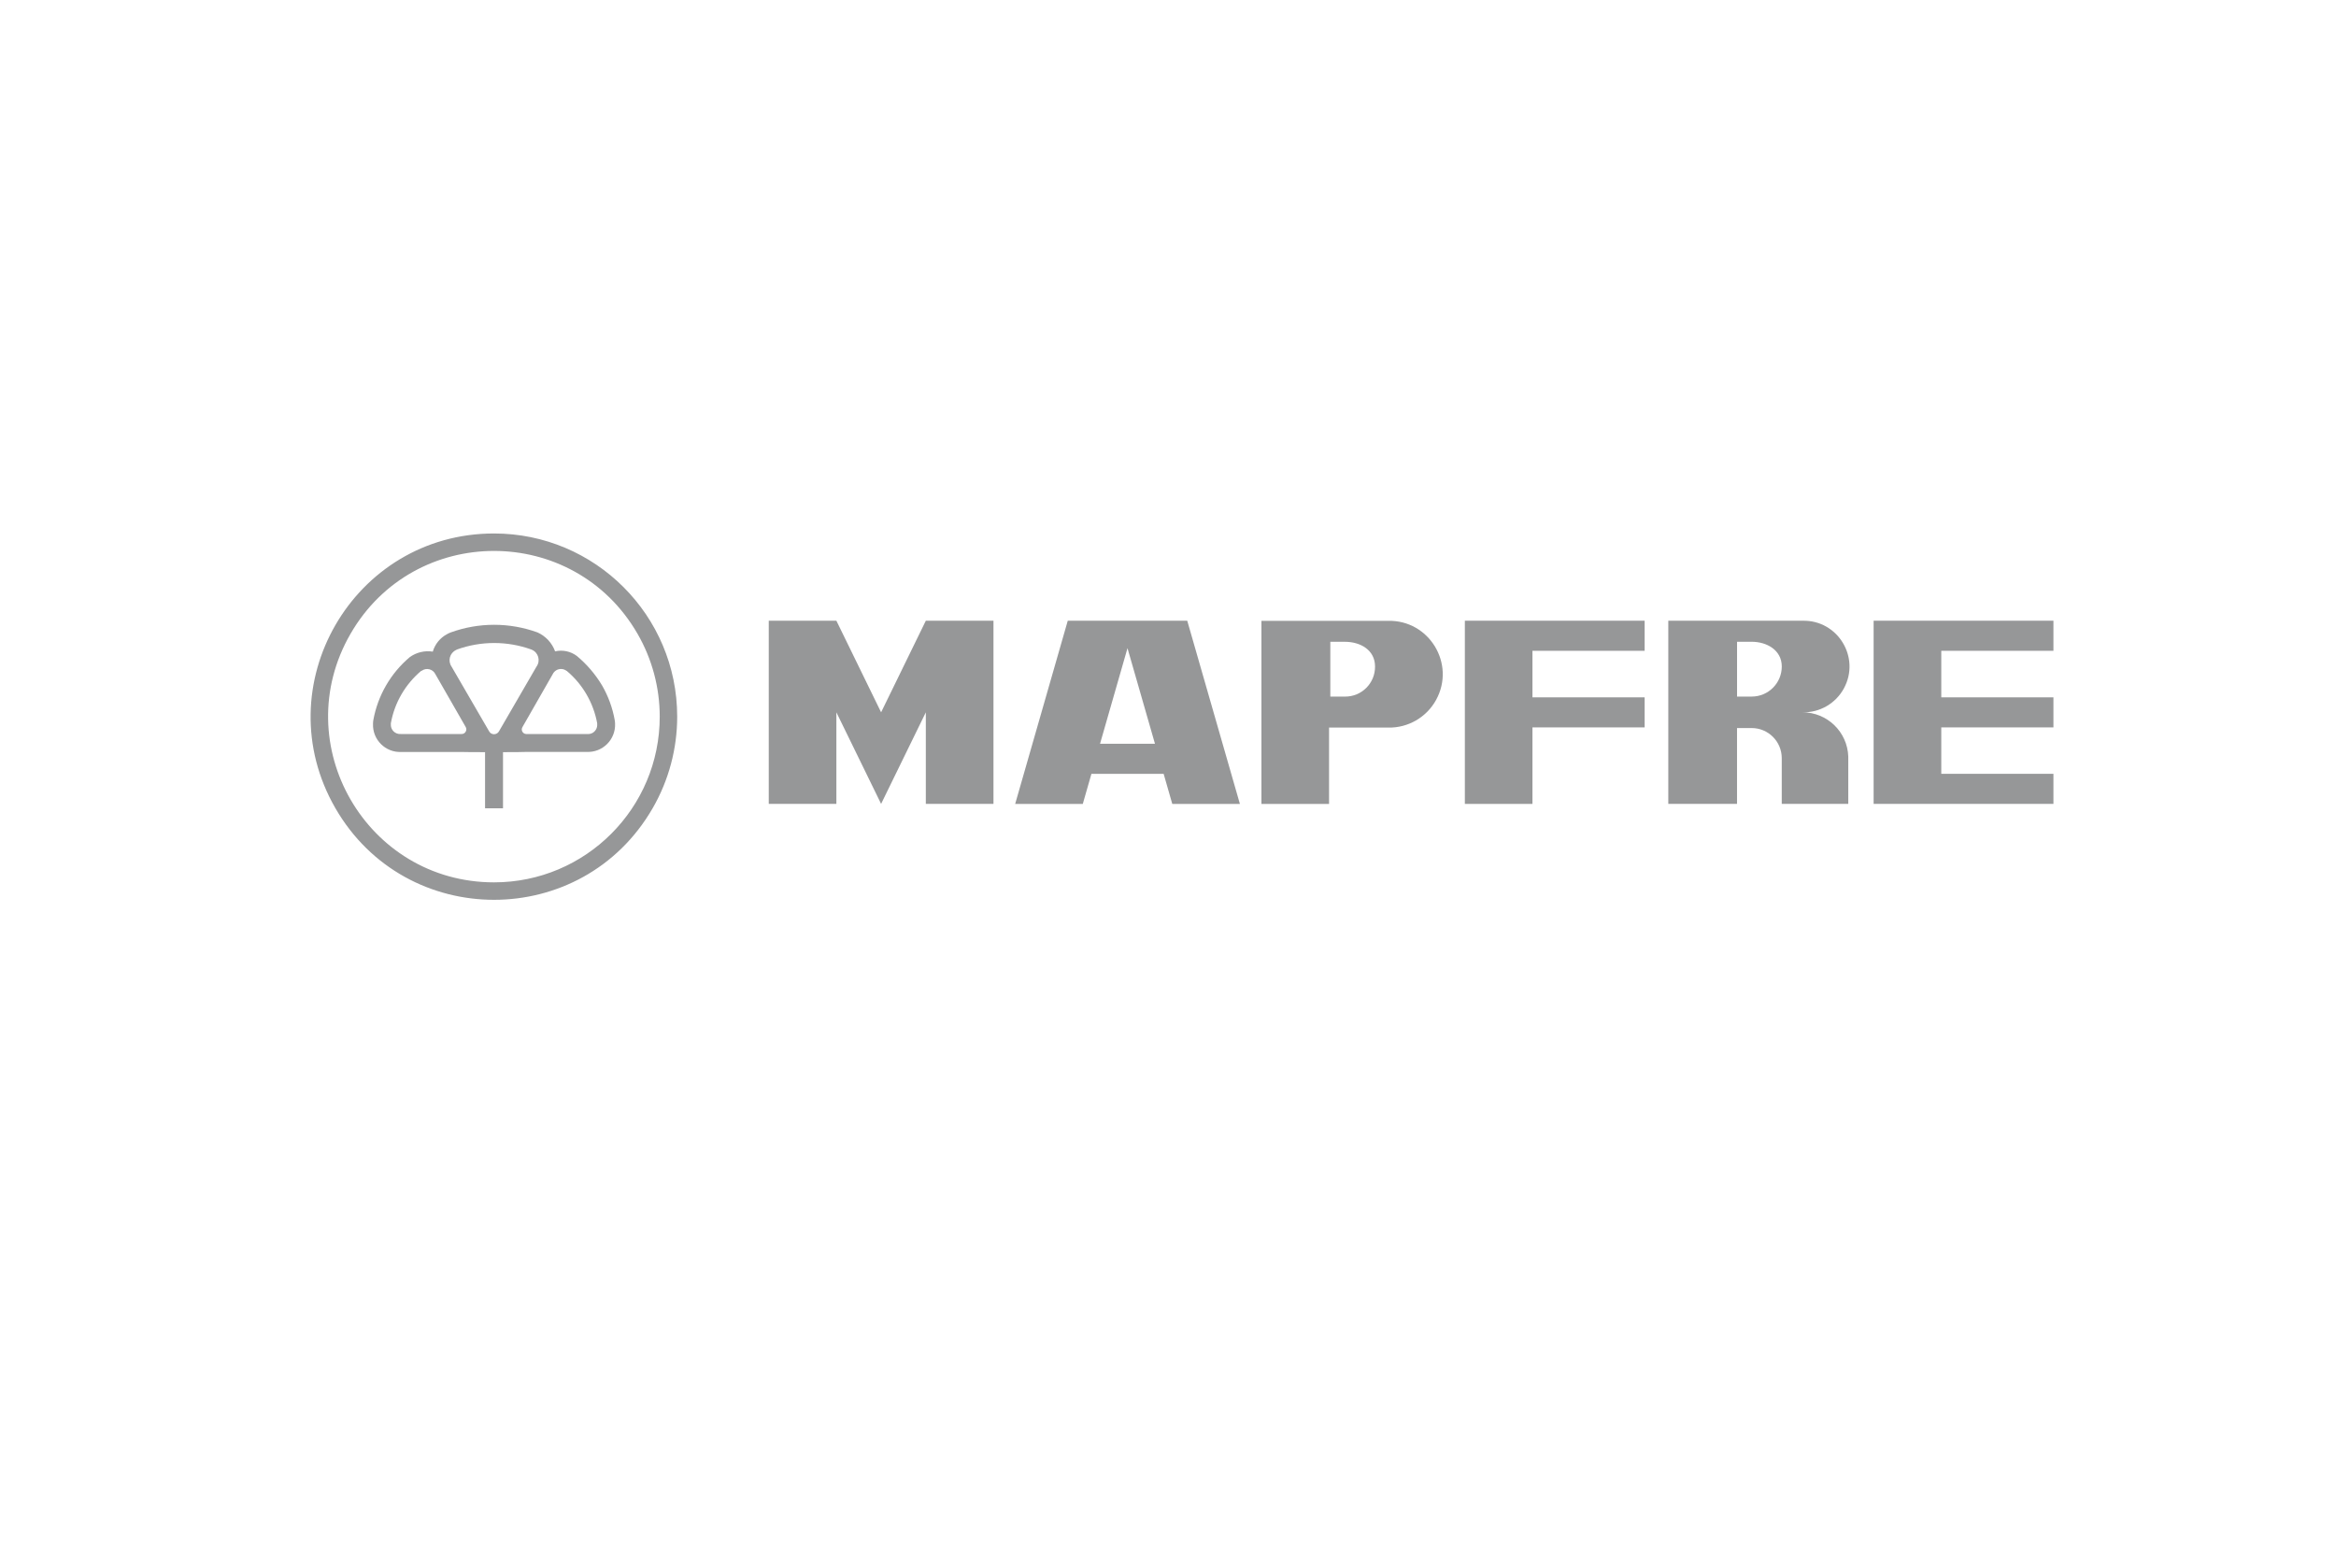 <?xml version="1.0" encoding="utf-8"?>
<svg viewBox="0 0 760 510" xmlns="http://www.w3.org/2000/svg">
  <path class="cls-3" d="M 160.73 173.553 C 114.858 173.553 86.187 223.211 109.124 262.938 C 132.06 302.665 189.4 302.665 212.336 262.938 C 217.568 253.876 220.322 243.597 220.32 233.133 C 220.309 200.229 193.634 173.559 160.73 173.553 Z M 160.73 287.053 C 119.23 287.053 93.293 242.128 114.043 206.188 C 134.793 170.248 186.667 170.248 207.417 206.188 C 212.147 214.38 214.638 223.673 214.64 233.133 C 214.646 262.911 190.508 287.053 160.73 287.053 Z" style="fill: rgb(150, 151, 152); fill-rule: evenodd;"/>
  <path class="cls-3" d="M 173 211.363 C 175.166 212.271 175.923 214.958 174.55 216.863 L 162.37 237.863 C 162.058 238.476 161.428 238.863 160.74 238.863 C 160.046 238.874 159.408 238.485 159.1 237.863 L 146.91 216.863 C 145.626 215.004 146.317 212.437 148.36 211.473 C 148.455 211.402 148.559 211.345 148.67 211.303 C 156.49 208.483 165.05 208.483 172.87 211.303 C 172.916 211.317 172.96 211.337 173 211.363 M 137.18 218.233 C 138.706 217.108 140.88 217.664 141.68 219.383 L 151.5 236.493 C 151.795 236.968 151.795 237.568 151.5 238.043 C 151.217 238.547 150.666 238.84 150.09 238.793 L 130.37 238.793 C 128.545 238.926 127.027 237.408 127.16 235.583 C 127.146 235.49 127.146 235.396 127.16 235.303 C 127.747 232.008 128.904 228.84 130.58 225.943 C 132.265 223.032 134.44 220.433 137.01 218.263 Z M 184.3 218.233 C 183.344 217.52 182.056 217.442 181.02 218.033 C 180.48 218.344 180.05 218.816 179.79 219.383 L 170 236.493 C 169.373 237.454 170.021 238.732 171.167 238.795 C 171.231 238.799 171.296 238.798 171.36 238.793 L 191.08 238.793 C 191.685 238.845 192.292 238.713 192.82 238.413 C 193.812 237.83 194.383 236.73 194.29 235.583 C 194.305 235.49 194.305 235.396 194.29 235.303 C 193.077 228.666 189.595 222.656 184.44 218.303 Z M 163.65 244.693 L 163.65 262.953 L 157.81 262.953 L 157.81 244.693 C 155.02 244.693 151.37 244.693 149.99 244.633 L 130.6 244.633 C 125.422 244.891 121.142 240.643 121.36 235.463 C 121.362 235.061 121.395 234.66 121.46 234.263 C 122.913 226.268 127.102 219.027 133.31 213.783 C 135.472 212.221 138.165 211.577 140.8 211.993 C 141.531 209.522 143.235 207.454 145.52 206.263 C 145.889 206.056 146.273 205.879 146.67 205.733 C 155.775 202.439 165.745 202.439 174.85 205.733 C 177.522 206.927 179.597 209.153 180.6 211.903 C 183.08 211.331 185.685 211.892 187.71 213.433 C 190.95 216.139 193.712 219.371 195.88 222.993 C 197.894 226.476 199.284 230.283 199.99 234.243 C 200.062 234.639 200.102 235.04 200.11 235.443 C 200.316 240.626 196.031 244.87 190.85 244.613 L 171.46 244.613 C 170.1 244.693 166.45 244.693 163.65 244.693 Z" style="fill: rgb(150, 151, 152); fill-rule: evenodd;"/>
  <polyline class="cls-3" points="272.11 201.933 286.66 231.733 301.21 201.933 323.22 201.933 323.22 261.523 301.21 261.523 301.21 231.733 286.66 261.523 272.11 231.733 272.11 261.523 250.11 261.523 250.11 201.933 272.11 201.933" style="fill: rgb(150, 151, 152); fill-rule: evenodd;"/>
  <path class="cls-3" d="M 330.28 261.533 L 347.39 201.933 L 386.26 201.933 L 403.39 261.533 L 381.39 261.533 L 378.58 251.743 L 355.09 251.743 L 352.28 261.533 L 330.28 261.533 M 366.82 210.863 L 357.89 241.963 L 375.76 241.963 Z" style="fill: rgb(150, 151, 152); fill-rule: evenodd;"/>
  <path class="cls-3" d="M 451.58 201.973 C 464.948 201.652 473.65 215.923 467.244 227.66 C 464.127 233.369 458.083 236.859 451.58 236.703 L 432.4 236.703 L 432.4 261.533 L 410.4 261.533 L 410.4 201.973 L 451.58 201.973 M 437.58 208.793 C 442.58 208.793 447.36 211.443 447.36 216.843 C 447.405 222.263 443 226.668 437.58 226.623 L 432.81 226.623 L 432.81 208.793 Z" style="fill: rgb(150, 151, 152); fill-rule: evenodd;"/>
  <polyline class="cls-3" points="476.58 201.933 535.07 201.933 535.07 211.723 498.57 211.723 498.57 226.863 535.07 226.863 535.07 236.643 498.57 236.643 498.57 261.533 476.58 261.533 476.58 201.933" style="fill: rgb(150, 151, 152); fill-rule: evenodd;"/>
  <polyline class="cls-3" points="631.58 251.743 668.07 251.743 668.07 261.523 609.57 261.523 609.57 201.933 668.07 201.933 668.07 211.723 631.58 211.723 631.58 226.863 668.07 226.863 668.07 236.643 631.58 236.643 631.58 251.743" style="fill: rgb(150, 151, 152); fill-rule: evenodd;"/>
  <path class="cls-3" d="M 601.32 246.633 L 601.32 261.523 L 579.68 261.523 L 579.68 247.113 C 579.68 246.953 579.68 246.793 579.68 246.633 C 579.674 241.234 575.299 236.859 569.9 236.853 L 565.13 236.853 L 565.13 261.523 L 542.77 261.523 L 542.77 201.943 L 586.42 201.943 C 597.886 201.646 605.374 213.873 599.898 223.951 C 597.225 228.872 592.018 231.878 586.42 231.733 C 594.458 231.728 601.05 238.1 601.32 246.133 L 601.32 246.623 M 601.32 246.133 L 601.32 246.133 Z M 569.91 208.783 C 574.75 208.783 579.69 211.443 579.69 216.843 C 579.684 222.24 575.307 226.613 569.91 226.613 L 565.14 226.613 L 565.14 208.793 Z" style="fill: rgb(150, 151, 152); fill-rule: evenodd;"/>
</svg>